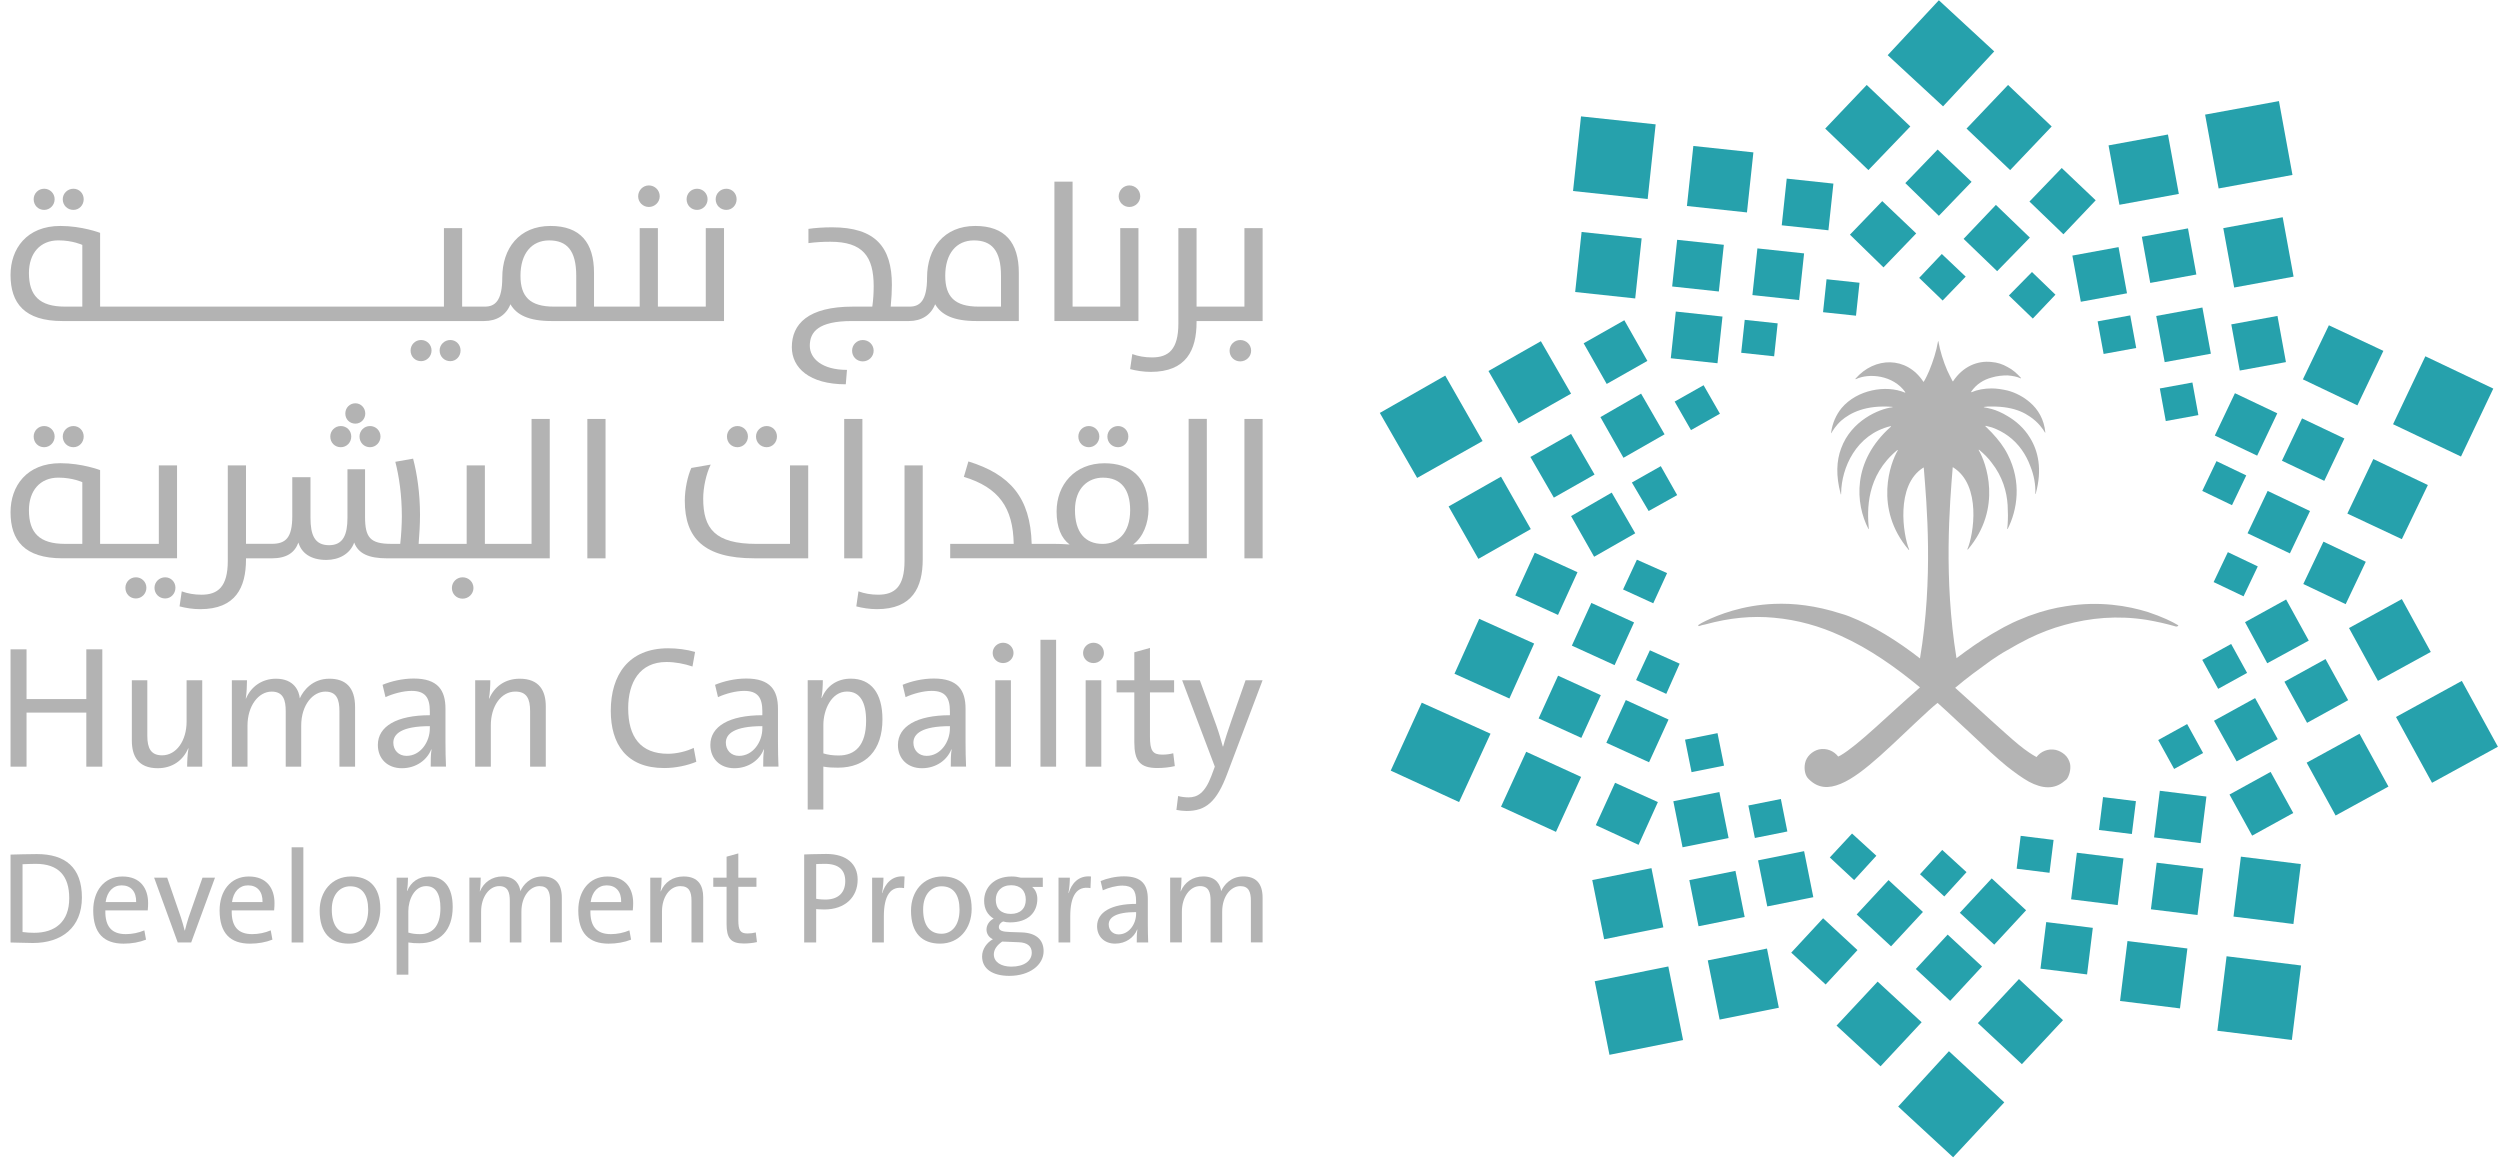 <svg width="190" height="88" viewBox="0 0 190 88" fill="none" xmlns="http://www.w3.org/2000/svg">
<g id="&#216;&#168;&#216;&#177;&#217;&#134;&#216;&#167;&#217;&#133;&#216;&#172; &#216;&#170;&#217;&#134;&#217;&#133;&#217;&#138;&#216;&#169; &#216;&#167;&#217;&#132;&#217;&#130;&#216;&#175;&#216;&#177;&#216;&#167;&#216;&#170; &#216;&#167;&#217;&#132;&#216;&#168;&#216;&#180;&#216;&#177;&#217;&#138;&#216;&#169;" clip-path="url(#clip0_89_9126)">
<g id="Group">
<g id="Group_2">
<g id="Group_3">
<path id="Vector" d="M141.871 6.457L145.185 9.612L141.998 12.928L138.716 9.773L141.871 6.457Z" fill="#26A1AC"/>
<path id="Vector_2" d="M149.456 9.773L152.772 12.928L155.928 9.612L152.612 6.457L149.456 9.773Z" fill="#26A1AC"/>
<path id="Vector_3" d="M144.803 13.915L147.353 16.402L149.84 13.82L147.259 11.365L144.803 13.915Z" fill="#26A1AC"/>
<path id="Vector_4" d="M154.238 15.318L156.82 17.805L159.273 15.223L156.691 12.768L154.238 15.318Z" fill="#26A1AC"/>
<path id="Vector_5" d="M140.595 17.835L143.145 20.322L145.632 17.74L143.051 15.285L140.595 17.835Z" fill="#26A1AC"/>
<path id="Vector_6" d="M149.233 18.154L151.783 20.609L154.27 18.059L151.688 15.572L149.233 18.154Z" fill="#26A1AC"/>
<path id="Vector_7" d="M145.856 21.119L147.64 22.84L149.393 21.024L147.577 19.303L145.856 21.119Z" fill="#26A1AC"/>
<path id="Vector_8" d="M152.675 22.458L154.493 24.211L156.214 22.395L154.43 20.674L152.675 22.458Z" fill="#26A1AC"/>
<path id="Vector_9" d="M173.2 7.683L167.588 8.711L168.616 14.323L174.228 13.295L173.2 7.683Z" fill="#26A1AC"/>
<path id="Vector_10" d="M164.764 10.222L160.25 11.049L161.076 15.563L165.591 14.737L164.764 10.222Z" fill="#26A1AC"/>
<path id="Vector_11" d="M173.484 16.51L168.969 17.338L169.797 21.852L174.312 21.024L173.484 16.51Z" fill="#26A1AC"/>
<path id="Vector_12" d="M162.781 17.994L163.418 21.502L166.923 20.863L166.286 17.357L162.781 17.994Z" fill="#26A1AC"/>
<path id="Vector_13" d="M173.088 24.01L169.578 24.652L170.221 28.162L173.731 27.52L173.088 24.01Z" fill="#26A1AC"/>
<path id="Vector_14" d="M161.009 18.781L157.499 19.424L158.142 22.934L161.652 22.291L161.009 18.781Z" fill="#26A1AC"/>
<path id="Vector_15" d="M167.383 23.371L163.873 24.014L164.516 27.524L168.026 26.881L167.383 23.371Z" fill="#26A1AC"/>
<path id="Vector_16" d="M161.897 23.97L159.42 24.424L159.875 26.901L162.352 26.447L161.897 23.97Z" fill="#26A1AC"/>
<path id="Vector_17" d="M166.623 29.07L164.146 29.523L164.599 32.001L167.076 31.548L166.623 29.07Z" fill="#26A1AC"/>
<path id="Vector_18" d="M184.327 27.078L181.872 32.241L187.035 34.697L189.49 29.533L184.327 27.078Z" fill="#26A1AC"/>
<path id="Vector_19" d="M176.995 24.721L175.019 28.831L179.163 30.808L181.137 26.666L176.995 24.721Z" fill="#26A1AC"/>
<path id="Vector_20" d="M180.374 34.887L178.398 39.032L182.54 40.976L184.517 36.863L180.374 34.887Z" fill="#26A1AC"/>
<path id="Vector_21" d="M174.955 31.797L173.426 35.015L176.645 36.544L178.174 33.326L174.955 31.797Z" fill="#26A1AC"/>
<path id="Vector_22" d="M176.582 41.166L175.05 44.385L178.271 45.916L179.8 42.695L176.582 41.166Z" fill="#26A1AC"/>
<path id="Vector_23" d="M169.855 29.883L168.326 33.101L171.545 34.63L173.074 31.412L169.855 29.883Z" fill="#26A1AC"/>
<path id="Vector_24" d="M172.342 37.31L170.813 40.529L174.031 42.058L175.561 38.84L172.342 37.31Z" fill="#26A1AC"/>
<path id="Vector_25" d="M168.452 35.047L167.371 37.31L169.631 38.394L170.716 36.131L168.452 35.047Z" fill="#26A1AC"/>
<path id="Vector_26" d="M169.317 41.964L168.235 44.238L170.509 45.321L171.591 43.047L169.317 41.964Z" fill="#26A1AC"/>
<path id="Vector_27" d="M187.098 51.748L182.095 54.49L184.835 59.493L189.84 56.751L187.098 51.748Z" fill="#26A1AC"/>
<path id="Vector_28" d="M182.54 45.531L178.524 47.731L180.724 51.747L184.74 49.547L182.54 45.531Z" fill="#26A1AC"/>
<path id="Vector_29" d="M179.321 55.764L175.305 57.964L177.506 61.98L181.522 59.78L179.321 55.764Z" fill="#26A1AC"/>
<path id="Vector_30" d="M176.74 50.09L173.616 51.811L175.337 54.935L178.461 53.214L176.74 50.09Z" fill="#26A1AC"/>
<path id="Vector_31" d="M172.566 58.664L169.442 60.385L171.163 63.509L174.287 61.788L172.566 58.664Z" fill="#26A1AC"/>
<path id="Vector_32" d="M173.745 45.562L170.621 47.284L172.31 50.407L175.466 48.686L173.745 45.562Z" fill="#26A1AC"/>
<path id="Vector_33" d="M171.387 53.055L168.263 54.776L169.984 57.865L173.108 56.176L171.387 53.055Z" fill="#26A1AC"/>
<path id="Vector_34" d="M169.568 48.941L167.371 50.152L168.581 52.352L170.779 51.141L169.568 48.941Z" fill="#26A1AC"/>
<path id="Vector_35" d="M166.223 55.029L164.023 56.242L165.234 58.44L167.434 57.229L166.223 55.029Z" fill="#26A1AC"/>
<path id="Vector_36" d="M169.22 72.676L168.52 78.338L174.182 79.038L174.882 73.376L169.22 72.676Z" fill="#26A1AC"/>
<path id="Vector_37" d="M170.309 65.105L169.745 69.66L174.3 70.225L174.864 65.67L170.309 65.105Z" fill="#26A1AC"/>
<path id="Vector_38" d="M161.688 71.519L161.123 76.074L165.678 76.639L166.242 72.084L161.688 71.519Z" fill="#26A1AC"/>
<path id="Vector_39" d="M163.907 65.564L163.469 69.106L167.01 69.543L167.448 66.002L163.907 65.564Z" fill="#26A1AC"/>
<path id="Vector_40" d="M155.513 70.078L155.075 73.619L158.617 74.057L159.054 70.516L155.513 70.078Z" fill="#26A1AC"/>
<path id="Vector_41" d="M164.147 60.099L163.708 63.641L167.249 64.08L167.688 60.538L164.147 60.099Z" fill="#26A1AC"/>
<path id="Vector_42" d="M157.842 64.806L157.403 68.348L160.945 68.787L161.384 65.245L157.842 64.806Z" fill="#26A1AC"/>
<path id="Vector_43" d="M159.831 60.579L159.522 63.078L162.022 63.387L162.331 60.888L159.831 60.579Z" fill="#26A1AC"/>
<path id="Vector_44" d="M153.572 63.524L153.264 66.023L155.763 66.332L156.072 63.833L153.572 63.524Z" fill="#26A1AC"/>
<path id="Vector_45" d="M152.325 83.78L148.119 79.891L144.261 84.099L148.437 87.954L152.325 83.78Z" fill="#26A1AC"/>
<path id="Vector_46" d="M151.561 3.907L147.353 0.02L143.464 4.193L147.672 8.083L151.561 3.907Z" fill="#26A1AC"/>
<path id="Vector_47" d="M156.788 77.532L153.441 74.408L150.317 77.756L153.664 80.877L156.788 77.532Z" fill="#26A1AC"/>
<path id="Vector_48" d="M146.045 77.691L142.7 74.602L139.576 77.947L142.922 81.039L146.045 77.691Z" fill="#26A1AC"/>
<path id="Vector_49" d="M150.635 73.453L148.022 71.029L145.601 73.643L148.214 76.066L150.635 73.453Z" fill="#26A1AC"/>
<path id="Vector_50" d="M141.169 72.208L138.556 69.787L136.134 72.4L138.748 74.822L141.169 72.208Z" fill="#26A1AC"/>
<path id="Vector_51" d="M153.983 69.181L151.37 66.758L148.946 69.371L151.562 71.795L153.983 69.181Z" fill="#26A1AC"/>
<path id="Vector_52" d="M146.143 69.308L143.529 66.887L141.106 69.5L143.719 71.921L146.143 69.308Z" fill="#26A1AC"/>
<path id="Vector_53" d="M149.456 66.283L147.609 64.594L145.919 66.441L147.767 68.131L149.456 66.283Z" fill="#26A1AC"/>
<path id="Vector_54" d="M142.603 65.037L140.755 63.348L139.066 65.166L140.913 66.887L142.603 65.037Z" fill="#26A1AC"/>
<path id="Vector_55" d="M126.792 73.451L121.198 74.572L122.319 80.166L127.914 79.045L126.792 73.451Z" fill="#26A1AC"/>
<path id="Vector_56" d="M134.29 72.089L129.79 72.99L130.691 77.49L135.192 76.589L134.29 72.089Z" fill="#26A1AC"/>
<path id="Vector_57" d="M125.511 65.98L121.011 66.883L121.914 71.383L126.414 70.48L125.511 65.98Z" fill="#26A1AC"/>
<path id="Vector_58" d="M132.595 69.691L131.894 66.186L128.389 66.888L129.089 70.394L132.595 69.691Z" fill="#26A1AC"/>
<path id="Vector_59" d="M137.111 64.688L133.612 65.389L134.313 68.888L137.812 68.187L137.111 64.688Z" fill="#26A1AC"/>
<path id="Vector_60" d="M130.672 60.194L127.173 60.895L127.874 64.394L131.373 63.693L130.672 60.194Z" fill="#26A1AC"/>
<path id="Vector_61" d="M135.345 60.722L132.875 61.217L133.37 63.686L135.839 63.192L135.345 60.722Z" fill="#26A1AC"/>
<path id="Vector_62" d="M130.531 55.719L128.062 56.215L128.558 58.684L131.027 58.188L130.531 55.719Z" fill="#26A1AC"/>
<path id="Vector_63" d="M110.89 60.957L113.28 55.762L108.053 53.404L105.695 58.568L110.89 60.957Z" fill="#26A1AC"/>
<path id="Vector_64" d="M118.254 63.222L120.165 59.045L115.991 57.135L114.077 61.309L118.254 63.222Z" fill="#26A1AC"/>
<path id="Vector_65" d="M114.714 53.087L116.596 48.91L112.419 47.031L110.54 51.205L114.714 53.087Z" fill="#26A1AC"/>
<path id="Vector_66" d="M118.414 51.352L116.934 54.6L120.181 56.08L121.661 52.833L118.414 51.352Z" fill="#26A1AC"/>
<path id="Vector_67" d="M124.531 64.208L125.999 60.958L122.746 59.492L121.281 62.711L124.531 64.208Z" fill="#26A1AC"/>
<path id="Vector_68" d="M116.643 42.007L115.162 45.254L118.409 46.735L119.89 43.489L116.643 42.007Z" fill="#26A1AC"/>
<path id="Vector_69" d="M123.562 53.204L122.081 56.451L125.328 57.932L126.809 54.686L123.562 53.204Z" fill="#26A1AC"/>
<path id="Vector_70" d="M120.944 45.822L119.461 49.068L122.708 50.551L124.19 47.305L120.944 45.822Z" fill="#26A1AC"/>
<path id="Vector_71" d="M126.636 52.735L127.655 50.44L125.392 49.422L124.341 51.685L126.636 52.735Z" fill="#26A1AC"/>
<path id="Vector_72" d="M125.647 45.85L126.699 43.556L124.404 42.537L123.352 44.8L125.647 45.85Z" fill="#26A1AC"/>
<path id="Vector_73" d="M107.703 36.322L112.675 33.519L109.838 28.545L104.866 31.382L107.703 36.322Z" fill="#26A1AC"/>
<path id="Vector_74" d="M112.356 42.474L116.341 40.211L114.077 36.227L110.093 38.49L112.356 42.474Z" fill="#26A1AC"/>
<path id="Vector_75" d="M115.417 32.179L119.401 29.916L117.107 25.932L113.122 28.195L115.417 32.179Z" fill="#26A1AC"/>
<path id="Vector_76" d="M118.093 37.821L121.186 36.066L119.401 32.977L116.309 34.729L118.093 37.821Z" fill="#26A1AC"/>
<path id="Vector_77" d="M122.109 29.18L125.202 27.428L123.449 24.338L120.357 26.091L122.109 29.18Z" fill="#26A1AC"/>
<path id="Vector_78" d="M121.154 42.314L124.278 40.53L122.491 37.438L119.401 39.222L121.154 42.314Z" fill="#26A1AC"/>
<path id="Vector_79" d="M123.383 34.792L126.507 33.008L124.723 29.916L121.631 31.7L123.383 34.792Z" fill="#26A1AC"/>
<path id="Vector_80" d="M125.297 38.838L127.465 37.628L126.22 35.428L124.023 36.672L125.297 38.838Z" fill="#26A1AC"/>
<path id="Vector_81" d="M128.515 32.688L130.715 31.443L129.473 29.277L127.273 30.52L128.515 32.688Z" fill="#26A1AC"/>
<path id="Vector_82" d="M120.157 8.845L119.551 14.518L125.224 15.124L125.83 9.451L120.157 8.845Z" fill="#26A1AC"/>
<path id="Vector_83" d="M120.201 17.63L119.713 22.193L124.276 22.682L124.765 18.118L120.201 17.63Z" fill="#26A1AC"/>
<path id="Vector_84" d="M128.694 11.093L128.206 15.656L132.769 16.145L133.258 11.581L128.694 11.093Z" fill="#26A1AC"/>
<path id="Vector_85" d="M127.464 18.225L127.084 21.773L130.632 22.154L131.012 18.605L127.464 18.225Z" fill="#26A1AC"/>
<path id="Vector_86" d="M135.791 13.575L135.412 17.123L138.96 17.502L139.339 13.954L135.791 13.575Z" fill="#26A1AC"/>
<path id="Vector_87" d="M127.361 23.678L126.98 27.227L130.529 27.607L130.909 24.059L127.361 23.678Z" fill="#26A1AC"/>
<path id="Vector_88" d="M133.563 18.878L133.183 22.426L136.731 22.806L137.111 19.258L133.563 18.878Z" fill="#26A1AC"/>
<path id="Vector_89" d="M132.599 24.308L132.331 26.812L134.835 27.08L135.103 24.576L132.599 24.308Z" fill="#26A1AC"/>
<path id="Vector_90" d="M138.818 21.222L138.552 23.727L141.056 23.993L141.323 21.489L138.818 21.222Z" fill="#26A1AC"/>
<path id="Vector_91" d="M165.521 47.507C165.107 47.252 164.31 46.87 163.257 46.52C161.728 46.041 159.56 45.66 157.009 46.073C156.149 46.199 155.257 46.423 154.301 46.773C154.206 46.804 154.109 46.836 154.046 46.868C153.567 47.06 153.091 47.249 152.612 47.505C152.198 47.697 151.814 47.952 151.401 48.173C150.477 48.715 149.585 49.352 148.693 50.021C147.706 43.934 148.182 38.291 148.406 35.52C148.406 35.52 148.438 35.489 148.438 35.52C150.606 36.859 149.998 40.652 149.522 41.736C149.522 41.768 149.554 41.768 149.554 41.768C152.23 38.612 150.925 35.107 150.382 34.215C150.382 34.183 150.382 34.183 150.414 34.183C150.796 34.502 151.114 34.82 151.369 35.17C152.198 36.223 152.517 37.37 152.58 38.389C152.612 38.931 152.612 39.41 152.58 39.855C152.58 39.981 152.549 40.078 152.549 40.173C152.549 40.205 152.549 40.205 152.58 40.205C153.314 38.77 153.664 36.636 152.58 34.531C152.293 33.957 151.88 33.415 151.369 32.873C151.209 32.712 151.051 32.554 150.891 32.394C150.859 32.394 150.891 32.362 150.922 32.362C151.083 32.394 151.241 32.457 151.401 32.489C151.848 32.649 152.262 32.87 152.612 33.126C153.441 33.731 153.983 34.56 154.301 35.42C154.588 36.12 154.715 36.855 154.683 37.523C154.683 37.555 154.715 37.555 154.715 37.523C155.225 35.676 154.907 34.273 154.267 33.252C153.82 32.518 153.183 31.978 152.578 31.626C152.164 31.37 151.717 31.178 151.367 31.084C151.143 31.02 150.954 30.989 150.793 30.957C150.762 30.957 150.762 30.926 150.793 30.926C150.985 30.894 151.175 30.894 151.367 30.894C151.814 30.894 152.228 30.926 152.578 30.989C153.312 31.115 153.852 31.37 154.267 31.657C154.936 32.105 155.288 32.644 155.415 32.868C155.415 32.9 155.446 32.868 155.446 32.868C155.352 31.881 154.904 31.115 154.267 30.573C153.788 30.16 153.183 29.839 152.578 29.681C152.164 29.586 151.749 29.52 151.367 29.52C150.825 29.52 150.283 29.615 149.838 29.807C149.806 29.807 149.806 29.807 149.806 29.776C150.188 29.202 150.762 28.852 151.367 28.692C151.78 28.565 152.196 28.531 152.578 28.531C152.959 28.563 153.312 28.626 153.565 28.755C153.596 28.755 153.596 28.723 153.596 28.723C153.278 28.373 152.959 28.086 152.575 27.894C152.194 27.671 151.778 27.544 151.365 27.513C150.28 27.386 149.165 27.863 148.433 28.978H148.401C148.275 28.723 148.114 28.436 147.988 28.149C147.701 27.481 147.446 26.684 147.319 25.95C147.319 25.918 147.288 25.918 147.288 25.95C147.161 26.715 146.906 27.479 146.619 28.181C146.493 28.468 146.364 28.755 146.206 29.01H146.174C144.9 27.065 142.477 27.097 141.011 28.786C141.011 28.818 141.011 28.818 141.042 28.818C142.029 28.339 143.879 28.5 144.803 29.805C144.803 29.837 144.803 29.837 144.772 29.837C143.337 29.231 141.137 29.613 139.958 31.016C139.545 31.526 139.258 32.163 139.161 32.897C139.161 32.929 139.192 32.929 139.192 32.897C139.287 32.737 139.511 32.355 139.927 31.973C140.627 31.368 141.808 30.763 143.816 30.921C143.848 30.921 143.848 30.952 143.816 30.952C142.795 31.079 140.692 31.973 139.927 34.076C139.577 35 139.513 36.147 139.895 37.55C139.895 37.581 139.927 37.581 139.927 37.55C139.927 37.518 139.927 37.487 139.927 37.455C139.958 35.574 141.042 33.026 143.687 32.387C143.719 32.387 143.719 32.418 143.719 32.418C140.724 35.063 141.011 38.282 141.998 40.195C141.998 40.226 142.029 40.195 142.029 40.195C141.903 38.761 141.806 36.179 144.198 34.203C144.23 34.203 144.23 34.203 144.23 34.234C143.687 35.126 142.382 38.632 145.059 41.787C145.059 41.819 145.122 41.787 145.09 41.755C144.643 40.671 144.037 36.879 146.174 35.539H146.206C146.43 38.313 146.94 43.953 145.919 50.04C144.198 48.701 142.35 47.553 140.564 46.853C140.34 46.758 140.116 46.693 139.895 46.63C138.013 46.024 136.326 45.832 134.826 45.895C132.437 45.99 130.587 46.724 129.6 47.203C129.408 47.298 129.218 47.395 129.089 47.49C129.026 47.522 129.089 47.585 129.121 47.585C129.281 47.522 129.439 47.49 129.6 47.458C131.447 46.948 133.168 46.79 134.826 46.948C136.611 47.108 138.3 47.585 139.895 48.319C142.095 49.306 144.103 50.74 145.919 52.24C143.369 54.472 141.203 56.638 139.895 57.403C139.832 57.435 139.769 57.467 139.703 57.498C139.384 57.085 138.842 56.83 138.237 56.956C137.727 57.083 137.282 57.498 137.184 58.009C137.09 58.456 137.184 58.964 137.471 59.219C138.171 59.919 138.969 59.953 139.893 59.569C141.677 58.835 143.877 56.477 146.554 54.024C146.777 53.832 147.001 53.611 147.254 53.419C147.477 53.611 147.701 53.832 147.922 54.024C149.133 55.14 150.28 56.224 151.301 57.18C151.715 57.561 152.13 57.914 152.512 58.232C153.117 58.711 153.691 59.124 154.202 59.411C155.223 59.953 156.146 60.017 156.91 59.348C156.941 59.317 157.005 59.285 157.036 59.253C157.228 59.061 157.418 58.488 157.323 58.043C157.26 57.788 157.131 57.532 156.91 57.343C156.718 57.182 156.497 57.056 156.241 56.993C155.636 56.866 155.094 57.119 154.775 57.535C154.583 57.44 154.394 57.311 154.202 57.185C153.723 56.866 153.149 56.387 152.512 55.814C152.13 55.464 151.715 55.114 151.301 54.729C150.472 53.964 149.549 53.135 148.593 52.274C149.454 51.54 150.378 50.871 151.301 50.203C151.683 49.948 152.099 49.661 152.512 49.437C153.054 49.119 153.628 48.8 154.202 48.514C155.062 48.1 155.954 47.748 156.91 47.492C158.855 46.95 160.926 46.758 163.158 47.111C163.892 47.237 164.623 47.398 165.389 47.621C165.552 47.604 165.584 47.539 165.521 47.507Z" fill="#B3B3B3"/>
</g>
</g>
</g>
<g id="Group_4">
<g id="Group_5">
<path id="Vector_92" d="M2.495 71.668C1.822 71.668 1.297 71.629 0.801 71.629V64.949C1.316 64.939 2.07 64.91 2.804 64.91C4.946 64.91 6.225 65.912 6.225 68.211C6.222 70.499 4.686 71.668 2.495 71.668ZM2.714 65.652C2.367 65.652 1.961 65.671 1.713 65.681V70.834C1.961 70.873 2.328 70.893 2.595 70.893C4.161 70.893 5.262 70.081 5.262 68.267C5.262 66.563 4.45 65.652 2.714 65.652Z" fill="#B3B3B3"/>
<path id="Vector_93" d="M11.228 69.19H8.007C7.977 70.42 8.493 70.994 9.562 70.994C10.039 70.994 10.535 70.894 10.97 70.707L11.099 71.412C10.603 71.611 10.01 71.718 9.395 71.718C7.897 71.718 7.085 70.926 7.085 69.19C7.085 67.724 7.907 66.613 9.305 66.613C10.683 66.613 11.257 67.535 11.257 68.636C11.259 68.752 11.25 68.991 11.228 69.19ZM9.246 67.287C8.602 67.287 8.135 67.753 8.028 68.556H10.348C10.367 67.753 9.939 67.287 9.246 67.287Z" fill="#B3B3B3"/>
<path id="Vector_94" d="M14.529 71.629H13.508L11.714 66.704H12.706L13.746 69.716C13.865 70.092 13.955 70.389 14.033 70.717H14.053C14.133 70.399 14.22 70.083 14.33 69.735L15.39 66.701H16.34L14.529 71.629Z" fill="#B3B3B3"/>
<path id="Vector_95" d="M20.833 69.19H17.611C17.582 70.42 18.098 70.994 19.167 70.994C19.644 70.994 20.14 70.894 20.575 70.707L20.704 71.412C20.208 71.611 19.615 71.718 19 71.718C17.502 71.718 16.69 70.926 16.69 69.19C16.69 67.724 17.512 66.613 18.91 66.613C20.288 66.613 20.862 67.535 20.862 68.636C20.864 68.752 20.855 68.991 20.833 69.19ZM18.851 67.287C18.207 67.287 17.74 67.753 17.633 68.556H19.953C19.972 67.753 19.544 67.287 18.851 67.287Z" fill="#B3B3B3"/>
<path id="Vector_96" d="M22.163 71.629V64.394H23.055V71.629H22.163Z" fill="#B3B3B3"/>
<path id="Vector_97" d="M26.504 71.716C25.157 71.716 24.294 70.943 24.294 69.208C24.294 67.761 25.206 66.611 26.694 66.611C27.953 66.611 28.904 67.304 28.904 69.079C28.901 70.569 27.96 71.716 26.504 71.716ZM26.614 67.358C25.899 67.358 25.216 67.902 25.216 69.123C25.216 70.311 25.712 70.965 26.614 70.965C27.348 70.965 27.982 70.391 27.982 69.132C27.98 68.011 27.525 67.358 26.614 67.358Z" fill="#B3B3B3"/>
<path id="Vector_98" d="M31.867 71.687C31.561 71.687 31.323 71.677 31.036 71.628V74.076H30.144V66.703H31.007C31.007 66.98 30.987 67.428 30.926 67.705L30.946 67.715C31.223 67.031 31.819 66.613 32.601 66.613C33.751 66.613 34.405 67.425 34.405 68.932C34.403 70.685 33.462 71.687 31.867 71.687ZM32.383 67.345C31.49 67.345 31.033 68.385 31.033 69.248V70.875C31.291 70.955 31.568 70.994 31.906 70.994C32.837 70.994 33.472 70.43 33.472 69.013C33.472 67.95 33.124 67.345 32.383 67.345Z" fill="#B3B3B3"/>
<path id="Vector_99" d="M41.808 71.629V68.467C41.808 67.793 41.65 67.346 41.006 67.346C40.303 67.346 39.627 68.09 39.627 69.288V71.627H38.745V68.464C38.745 67.839 38.616 67.344 37.943 67.344C37.189 67.344 36.564 68.156 36.564 69.286V71.624H35.672V66.699H36.535C36.535 66.996 36.515 67.443 36.464 67.74L36.474 67.749C36.761 67.057 37.395 66.609 38.188 66.609C39.228 66.609 39.506 67.324 39.547 67.73C39.756 67.263 40.281 66.609 41.232 66.609C42.163 66.609 42.698 67.105 42.698 68.226V71.624H41.808V71.629Z" fill="#B3B3B3"/>
<path id="Vector_100" d="M48.092 69.19H44.871C44.842 70.42 45.357 70.994 46.427 70.994C46.903 70.994 47.399 70.894 47.834 70.707L47.963 71.412C47.467 71.611 46.872 71.718 46.259 71.718C44.761 71.718 43.95 70.926 43.95 69.19C43.95 67.724 44.771 66.613 46.169 66.613C47.547 66.613 48.121 67.535 48.121 68.636C48.123 68.752 48.111 68.991 48.092 69.19ZM46.111 67.287C45.466 67.287 45 67.753 44.89 68.556H47.209C47.231 67.753 46.803 67.287 46.111 67.287Z" fill="#B3B3B3"/>
<path id="Vector_101" d="M52.553 71.629V68.456C52.553 67.764 52.366 67.346 51.709 67.346C50.897 67.346 50.311 68.179 50.311 69.268V71.626H49.419V66.701H50.282C50.282 66.998 50.263 67.445 50.202 67.742H50.221C50.508 67.068 51.114 66.611 51.955 66.611C53.085 66.611 53.443 67.316 53.443 68.187V71.626H52.553V71.629Z" fill="#B3B3B3"/>
<path id="Vector_102" d="M56.537 71.707C55.526 71.707 55.22 71.292 55.22 70.229V67.395H54.209V66.702H55.22V65.107L56.112 64.859V66.702H57.49V67.395H56.112V69.913C56.112 70.725 56.27 70.944 56.815 70.944C57.043 70.944 57.259 70.915 57.439 70.864L57.529 71.598C57.242 71.668 56.856 71.707 56.537 71.707Z" fill="#B3B3B3"/>
<path id="Vector_103" d="M62.644 69.121C62.316 69.121 62.029 69.091 62.029 69.091V71.629H61.117V64.939C61.117 64.939 62 64.9 62.792 64.9C64.339 64.9 65.182 65.664 65.182 66.852C65.182 68.18 64.229 69.121 62.644 69.121ZM62.693 65.652C62.335 65.652 62.029 65.671 62.029 65.671V68.309C62.029 68.309 62.347 68.367 62.722 68.367C63.743 68.367 64.239 67.813 64.239 66.969C64.239 66.118 63.745 65.652 62.693 65.652Z" fill="#B3B3B3"/>
<path id="Vector_104" d="M68.709 67.496C67.669 67.309 67.173 68.07 67.173 69.647V71.628H66.281V66.703H67.144C67.144 67.01 67.115 67.467 67.034 67.873H67.054C67.263 67.189 67.769 66.514 68.748 66.613L68.709 67.496Z" fill="#B3B3B3"/>
<path id="Vector_105" d="M71.447 71.716C70.098 71.716 69.237 70.943 69.237 69.208C69.237 67.761 70.149 66.611 71.636 66.611C72.896 66.611 73.846 67.304 73.846 69.079C73.844 70.569 72.903 71.716 71.447 71.716ZM71.556 67.358C70.841 67.358 70.158 67.902 70.158 69.123C70.158 70.311 70.654 70.965 71.556 70.965C72.29 70.965 72.925 70.391 72.925 69.132C72.922 68.011 72.468 67.358 71.556 67.358Z" fill="#B3B3B3"/>
<path id="Vector_106" d="M76.71 74.166C75.441 74.166 74.639 73.641 74.639 72.688C74.639 72.115 75.016 71.628 75.46 71.38C75.164 71.251 74.974 70.974 74.974 70.646C74.974 70.299 75.193 69.973 75.519 69.815C75.071 69.547 74.794 69.1 74.794 68.456C74.794 67.464 75.538 66.613 76.885 66.613C77.152 66.613 77.33 66.642 77.578 66.703H79.253V67.406H78.441C78.689 67.605 78.837 67.931 78.837 68.317C78.837 69.329 78.154 70.102 76.756 70.102C76.557 70.102 76.409 70.082 76.231 70.031C76.022 70.131 75.912 70.289 75.912 70.447C75.912 70.724 76.16 70.814 76.756 70.833L77.658 70.863C78.718 70.901 79.314 71.397 79.314 72.29C79.316 73.332 78.256 74.166 76.71 74.166ZM77.403 71.609L76.452 71.57C76.362 71.57 76.243 71.57 76.165 71.56C75.779 71.828 75.531 72.156 75.531 72.533C75.531 73.118 76.085 73.464 76.858 73.464C77.86 73.464 78.414 73.009 78.414 72.404C78.414 71.925 78.098 71.628 77.403 71.609ZM76.849 67.277C76.105 67.277 75.679 67.753 75.679 68.378C75.679 69.061 76.085 69.457 76.819 69.457C77.524 69.457 77.96 69.061 77.96 68.378C77.96 67.702 77.561 67.277 76.849 67.277Z" fill="#B3B3B3"/>
<path id="Vector_107" d="M82.875 67.496C81.835 67.309 81.339 68.07 81.339 69.647V71.628H80.447V66.703H81.309C81.309 67.01 81.28 67.467 81.2 67.873H81.22C81.429 67.189 81.934 66.514 82.914 66.613L82.875 67.496Z" fill="#B3B3B3"/>
<path id="Vector_108" d="M86.393 71.629C86.393 71.281 86.393 70.924 86.442 70.647H86.422C86.184 71.252 85.559 71.716 84.747 71.716C83.935 71.716 83.378 71.181 83.378 70.389C83.378 69.329 84.458 68.695 86.342 68.695V68.466C86.342 67.683 86.074 67.306 85.301 67.306C84.835 67.306 84.241 67.465 83.814 67.664L83.646 66.959C84.122 66.76 84.776 66.602 85.421 66.602C86.799 66.602 87.234 67.265 87.234 68.325V70.209C87.234 70.676 87.244 71.201 87.263 71.626H86.393V71.629ZM86.344 69.319C84.728 69.319 84.263 69.764 84.263 70.26C84.263 70.686 84.56 71.014 85.017 71.014C85.809 71.014 86.344 70.221 86.344 69.448V69.319Z" fill="#B3B3B3"/>
<path id="Vector_109" d="M95.067 71.629V68.467C95.067 67.793 94.909 67.346 94.265 67.346C93.562 67.346 92.886 68.09 92.886 69.288V71.627H92.004V68.464C92.004 67.839 91.875 67.344 91.201 67.344C90.448 67.344 89.823 68.156 89.823 69.286V71.624H88.931V66.699H89.794C89.794 66.996 89.775 67.443 89.723 67.74L89.733 67.749C90.02 67.057 90.654 66.609 91.447 66.609C92.487 66.609 92.765 67.324 92.806 67.73C93.015 67.263 93.54 66.609 94.491 66.609C95.422 66.609 95.957 67.105 95.957 68.226V71.624H95.067V71.629Z" fill="#B3B3B3"/>
</g>
<g id="Group_6">
<path id="Vector_110" d="M3.356 15.953C3.791 15.953 4.153 15.593 4.153 15.141C4.153 14.691 3.794 14.344 3.356 14.344C2.906 14.344 2.559 14.704 2.559 15.141C2.559 15.608 2.906 15.953 3.356 15.953Z" fill="#B3B3B3"/>
<path id="Vector_111" d="M5.581 15.953C6.016 15.953 6.361 15.593 6.361 15.141C6.361 14.691 6.016 14.344 5.581 14.344C5.131 14.344 4.769 14.704 4.769 15.141C4.769 15.608 5.128 15.953 5.581 15.953Z" fill="#B3B3B3"/>
<path id="Vector_112" d="M34.223 27.449C34.658 27.449 35.003 27.089 35.003 26.637C35.003 26.185 34.658 25.84 34.223 25.84C33.773 25.84 33.411 26.2 33.411 26.637C33.413 27.104 33.773 27.449 34.223 27.449Z" fill="#B3B3B3"/>
<path id="Vector_113" d="M32.001 27.449C32.436 27.449 32.798 27.089 32.798 26.637C32.798 26.185 32.439 25.84 32.001 25.84C31.551 25.84 31.204 26.2 31.204 26.637C31.204 27.104 31.549 27.449 32.001 27.449Z" fill="#B3B3B3"/>
<path id="Vector_114" d="M49.312 15.73C49.762 15.73 50.139 15.37 50.139 14.918C50.139 14.452 49.762 14.092 49.312 14.092C48.862 14.092 48.5 14.469 48.5 14.918C48.5 15.368 48.86 15.73 49.312 15.73Z" fill="#B3B3B3"/>
<path id="Vector_115" d="M55.023 17.337H53.639V23.303H51.67H51.444H50V17.337H48.617V23.303H46.648H46.424H45.145V20.733C45.145 18.433 44.093 17.172 41.839 17.172C39.45 17.172 38.173 18.886 38.173 21.093C38.173 22.865 37.617 23.303 36.851 23.303H36.775H36.566H35.122V17.337H33.739V23.303H30.943H30.717H29.215H28.989H27.486H27.265H26.244H25.537H24.516H24.29H21.372H21.146H19.644H19.418H17.916H17.689H16.187H15.961H14.459H14.232H12.73H12.509H11.007H10.78H9.276H9.052H7.608V17.697C7.608 17.697 6.239 17.172 4.589 17.172C2.019 17.172 0.801 18.915 0.801 20.898C0.801 23.033 1.854 24.399 4.739 24.399H9.052H9.276H10.778H11.004H12.506H12.732H14.235H14.461H15.963H16.189H17.692H17.918H19.42H19.646H21.149H21.375H24.292H24.518H25.539H26.247H27.268H27.494H28.996H29.222H30.725H30.951H36.571H36.78H36.795C37.758 24.399 38.463 23.949 38.793 23.123C39.26 23.935 40.191 24.399 41.919 24.399H46.429H46.653H51.447H51.673H55.025V17.337H55.023ZM6.256 23.303H4.934C2.996 23.303 2.199 22.462 2.199 20.748C2.199 19.26 3.04 18.268 4.438 18.268C5.52 18.268 6.256 18.613 6.256 18.613V23.303ZM43.796 23.303H42.097C40.279 23.303 39.556 22.552 39.556 20.959C39.556 19.277 40.398 18.271 41.735 18.271C43.072 18.271 43.794 19.022 43.794 20.959V23.303H43.796Z" fill="#B3B3B3"/>
<path id="Vector_116" d="M55.203 15.953C55.638 15.953 55.983 15.593 55.983 15.141C55.983 14.691 55.638 14.344 55.203 14.344C54.75 14.344 54.391 14.704 54.391 15.141C54.391 15.608 54.753 15.953 55.203 15.953Z" fill="#B3B3B3"/>
<path id="Vector_117" d="M52.978 15.953C53.413 15.953 53.776 15.593 53.776 15.141C53.776 14.691 53.416 14.344 52.978 14.344C52.526 14.344 52.181 14.704 52.181 15.141C52.183 15.608 52.529 15.953 52.978 15.953Z" fill="#B3B3B3"/>
<path id="Vector_118" d="M66.397 26.654C66.397 26.187 66.021 25.842 65.571 25.842C65.119 25.842 64.759 26.202 64.759 26.654C64.759 27.12 65.119 27.466 65.571 27.466C66.023 27.463 66.397 27.104 66.397 26.654Z" fill="#B3B3B3"/>
<path id="Vector_119" d="M77.43 24.399V20.733C77.43 18.433 76.377 17.172 74.123 17.172C71.734 17.172 70.457 18.886 70.457 21.093C70.457 22.865 69.901 23.303 69.135 23.303H69.074H68.85H67.693C67.754 22.671 67.783 22.116 67.783 21.65C67.783 18.796 66.551 17.276 63.245 17.276C62.583 17.276 61.951 17.32 61.441 17.395V18.477C62.012 18.402 62.523 18.373 63.108 18.373C65.573 18.373 66.4 19.484 66.4 21.754C66.4 22.25 66.371 22.775 66.295 23.303H64.822C61.411 23.303 60.179 24.625 60.179 26.383C60.179 27.96 61.516 29.207 64.28 29.207L64.37 28.111C62.462 28.111 61.545 27.238 61.545 26.278C61.545 25.226 62.192 24.399 64.747 24.399H68.85H69.074C70.037 24.399 70.742 23.949 71.072 23.123C71.539 23.935 72.47 24.399 74.199 24.399H77.43ZM71.838 20.959C71.838 19.277 72.679 18.271 74.016 18.271C75.353 18.271 76.076 19.022 76.076 20.959V23.303H74.379C72.56 23.303 71.838 22.552 71.838 20.959Z" fill="#B3B3B3"/>
<path id="Vector_120" d="M85.831 15.73C86.281 15.73 86.658 15.37 86.658 14.918C86.658 14.452 86.281 14.092 85.831 14.092C85.382 14.092 85.019 14.469 85.019 14.918C85.019 15.368 85.379 15.73 85.831 15.73Z" fill="#B3B3B3"/>
<path id="Vector_121" d="M83.169 24.399H86.522V17.337H85.138V23.302H83.169H82.945H81.516V13.805H80.135V24.399H82.945H83.169Z" fill="#B3B3B3"/>
<path id="Vector_122" d="M95.086 26.654C95.086 26.187 94.71 25.842 94.26 25.842C93.81 25.842 93.448 26.202 93.448 26.654C93.448 27.12 93.808 27.466 94.26 27.466C94.712 27.463 95.086 27.104 95.086 26.654Z" fill="#B3B3B3"/>
<path id="Vector_123" d="M94.576 17.336V23.302H92.592H92.38H90.939V17.336H89.556V24.595C89.556 26.564 88.805 27.164 87.557 27.164C87.001 27.164 86.505 27.074 86.055 26.909L85.89 28.052C86.339 28.171 86.896 28.263 87.453 28.263C90.159 28.263 90.939 26.61 90.939 24.476V24.4H92.38H92.592H95.959V17.338H94.576V17.336Z" fill="#B3B3B3"/>
<path id="Vector_124" d="M6.361 33.176C6.361 32.727 6.016 32.379 5.581 32.379C5.131 32.379 4.769 32.739 4.769 33.176C4.769 33.643 5.128 33.988 5.581 33.988C6.016 33.988 6.361 33.626 6.361 33.176Z" fill="#B3B3B3"/>
<path id="Vector_125" d="M4.153 33.176C4.153 32.727 3.794 32.379 3.356 32.379C2.906 32.379 2.559 32.739 2.559 33.176C2.559 33.643 2.904 33.988 3.356 33.988C3.791 33.988 4.153 33.626 4.153 33.176Z" fill="#B3B3B3"/>
<path id="Vector_126" d="M12.553 43.875C12.103 43.875 11.741 44.235 11.741 44.672C11.741 45.139 12.101 45.484 12.553 45.484C12.988 45.484 13.333 45.124 13.333 44.672C13.335 44.22 12.988 43.875 12.553 43.875Z" fill="#B3B3B3"/>
<path id="Vector_127" d="M10.328 43.875C9.878 43.875 9.531 44.235 9.531 44.672C9.531 45.139 9.876 45.484 10.328 45.484C10.763 45.484 11.126 45.124 11.126 44.672C11.126 44.22 10.766 43.875 10.328 43.875Z" fill="#B3B3B3"/>
<path id="Vector_128" d="M12.071 41.334H9.276H9.052H7.608V35.728C7.608 35.728 6.239 35.203 4.589 35.203C2.019 35.203 0.801 36.946 0.801 38.93C0.801 41.064 1.854 42.43 4.739 42.43H9.052H9.276H13.455V35.368H12.071V41.334ZM6.256 41.334H4.934C2.996 41.334 2.199 40.493 2.199 38.779C2.199 37.291 3.04 36.3 4.438 36.3C5.52 36.3 6.256 36.645 6.256 36.645V41.334Z" fill="#B3B3B3"/>
<path id="Vector_129" d="M27.01 30.65C26.575 30.65 26.244 30.996 26.244 31.431C26.244 31.866 26.575 32.197 27.01 32.197C27.43 32.197 27.761 31.851 27.761 31.431C27.761 30.998 27.43 30.65 27.01 30.65Z" fill="#B3B3B3"/>
<path id="Vector_130" d="M25.102 33.176C25.102 33.643 25.447 33.988 25.899 33.988C26.349 33.988 26.696 33.628 26.696 33.176C26.696 32.727 26.351 32.379 25.899 32.379C25.447 32.379 25.102 32.741 25.102 33.176Z" fill="#B3B3B3"/>
<path id="Vector_131" d="M28.121 33.988C28.556 33.988 28.918 33.628 28.918 33.176C28.918 32.727 28.558 32.379 28.121 32.379C27.671 32.379 27.323 32.739 27.323 33.176C27.326 33.641 27.671 33.988 28.121 33.988Z" fill="#B3B3B3"/>
<path id="Vector_132" d="M35.157 43.875C34.707 43.875 34.344 44.235 34.344 44.687C34.344 45.154 34.704 45.499 35.157 45.499C35.606 45.499 35.983 45.139 35.983 44.687C35.983 44.22 35.606 43.875 35.157 43.875Z" fill="#B3B3B3"/>
<path id="Vector_133" d="M40.4 41.335H38.521H38.295H36.851V35.37H35.467V41.335H33.484H33.275H31.816C31.877 40.599 31.921 39.804 31.921 39.125C31.921 37.487 31.695 35.985 31.395 34.857L30.044 35.097C30.328 36.194 30.54 37.606 30.54 39.245C30.54 39.801 30.494 40.686 30.418 41.333H29.728C28.135 41.333 27.744 40.851 27.744 39.288V35.666H26.407V39.347C26.407 40.623 26.091 41.435 25.009 41.435C23.898 41.435 23.597 40.637 23.597 39.347V36.267H22.213V39.227C22.213 40.851 21.732 41.33 20.665 41.33H20.349H20.14H18.696V35.37H17.312V42.628C17.312 44.597 16.561 45.198 15.314 45.198C14.758 45.198 14.261 45.108 13.812 44.943L13.646 46.085C14.096 46.204 14.653 46.297 15.21 46.297C17.915 46.297 18.696 44.644 18.696 42.509V42.434H20.14H20.349H20.65C21.808 42.434 22.408 41.984 22.678 41.233C22.904 42.013 23.594 42.555 24.798 42.555C25.775 42.555 26.616 42.089 26.918 41.233C27.233 42.074 28.014 42.434 29.441 42.434H33.275H33.484H38.295H38.521H41.781V31.84H40.398V41.335H40.4Z" fill="#B3B3B3"/>
<path id="Vector_134" d="M46.021 31.84H44.638V42.434H46.021V31.84Z" fill="#B3B3B3"/>
<path id="Vector_135" d="M58.268 33.988C58.703 33.988 59.049 33.628 59.049 33.176C59.049 32.727 58.703 32.379 58.268 32.379C57.819 32.379 57.456 32.739 57.456 33.176C57.456 33.641 57.819 33.988 58.268 33.988Z" fill="#B3B3B3"/>
<path id="Vector_136" d="M55.249 33.176C55.249 33.643 55.594 33.988 56.046 33.988C56.481 33.988 56.843 33.628 56.843 33.176C56.843 32.727 56.484 32.379 56.046 32.379C55.594 32.379 55.249 32.741 55.249 33.176Z" fill="#B3B3B3"/>
<path id="Vector_137" d="M60.04 41.335H57.485C54.344 41.335 53.443 40.178 53.443 37.893C53.443 37.052 53.669 36.014 54.014 35.309L52.541 35.564C52.271 36.15 52.045 37.156 52.045 38.058C52.045 40.912 53.518 42.431 57.32 42.431H61.424V35.369H60.04V41.335Z" fill="#B3B3B3"/>
<path id="Vector_138" d="M65.542 31.84H64.159V42.434H65.542V31.84Z" fill="#B3B3B3"/>
<path id="Vector_139" d="M68.744 42.628C68.744 44.597 67.992 45.197 66.745 45.197C66.189 45.197 65.693 45.108 65.243 44.942L65.078 46.085C65.527 46.204 66.084 46.296 66.641 46.296C69.347 46.296 70.127 44.643 70.127 42.509V35.369H68.744V42.628Z" fill="#B3B3B3"/>
<path id="Vector_140" d="M84.161 33.176C84.161 33.643 84.521 33.988 84.973 33.988C85.408 33.988 85.754 33.628 85.754 33.176C85.754 32.727 85.408 32.379 84.973 32.379C84.523 32.379 84.161 32.741 84.161 33.176Z" fill="#B3B3B3"/>
<path id="Vector_141" d="M81.954 33.176C81.954 33.643 82.299 33.988 82.751 33.988C83.186 33.988 83.549 33.628 83.549 33.176C83.549 32.727 83.189 32.379 82.751 32.379C82.299 32.379 81.954 32.741 81.954 33.176Z" fill="#B3B3B3"/>
<path id="Vector_142" d="M90.338 41.336H88.459H88.236H87.424C86.882 41.336 86.116 41.382 86.116 41.382C86.882 40.826 87.287 39.758 87.287 38.694C87.287 36.185 85.846 35.208 83.938 35.208C81.684 35.208 80.301 36.831 80.301 38.873C80.301 40.074 80.66 40.918 81.293 41.382C81.293 41.382 80.736 41.336 80.225 41.336H79.564H79.355H78.407C78.317 37.804 76.754 36.046 73.598 35.069L73.253 36.241C75.913 37.053 76.995 38.584 77.041 41.334H72.215V42.43H79.353H79.562H88.233H88.457H91.719V31.836H90.336V41.336H90.338ZM83.801 41.336C82.45 41.336 81.698 40.434 81.698 38.767C81.698 37.053 82.737 36.302 83.818 36.302C85.202 36.302 85.892 37.203 85.892 38.781C85.89 40.541 84.929 41.336 83.801 41.336Z" fill="#B3B3B3"/>
<path id="Vector_143" d="M95.959 31.84H94.576V42.434H95.959V31.84Z" fill="#B3B3B3"/>
</g>
<g id="Group_7">
<path id="Vector_144" d="M6.56 58.266V54.158H2.017V58.266H0.801V49.35H2.017V53.127H6.56V49.35H7.776V58.266H6.56Z" fill="#B3B3B3"/>
<path id="Vector_145" d="M14.223 58.268C14.223 57.871 14.249 57.276 14.327 56.88H14.301C13.916 57.777 13.112 58.384 11.989 58.384C10.484 58.384 10.02 57.446 10.02 56.284V51.699H11.196V55.927C11.196 56.85 11.461 57.405 12.319 57.405C13.403 57.405 14.181 56.296 14.181 54.842V51.699H15.37V58.265H14.223V58.268Z" fill="#B3B3B3"/>
<path id="Vector_146" d="M25.797 58.267V54.054C25.797 53.155 25.585 52.562 24.727 52.562C23.789 52.562 22.892 53.553 22.892 55.151V58.267H21.715V54.054C21.715 53.223 21.543 52.562 20.645 52.562C19.642 52.562 18.81 53.646 18.81 55.151V58.267H17.621V51.701H18.771C18.771 52.097 18.744 52.691 18.679 53.089L18.691 53.101C19.075 52.178 19.919 51.582 20.976 51.582C22.364 51.582 22.734 52.532 22.785 53.075C23.062 52.455 23.762 51.582 25.031 51.582C26.273 51.582 26.986 52.243 26.986 53.736V58.267H25.797Z" fill="#B3B3B3"/>
<path id="Vector_147" d="M32.733 58.266C32.733 57.804 32.733 57.327 32.798 56.958H32.772C32.456 57.762 31.622 58.385 30.54 58.385C29.456 58.385 28.717 57.672 28.717 56.615C28.717 55.2 30.156 54.357 32.667 54.357V54.053C32.667 53.01 32.31 52.507 31.279 52.507C30.659 52.507 29.866 52.718 29.298 52.983L29.074 52.045C29.708 51.78 30.579 51.568 31.439 51.568C33.275 51.568 33.856 52.453 33.856 53.866V56.374C33.856 56.994 33.868 57.694 33.895 58.263H32.733V58.266ZM32.667 55.188C30.513 55.188 29.893 55.781 29.893 56.442C29.893 57.011 30.289 57.446 30.897 57.446C31.955 57.446 32.667 56.389 32.667 55.361V55.188Z" fill="#B3B3B3"/>
<path id="Vector_148" d="M40.288 58.267V54.04C40.288 53.116 40.038 52.559 39.165 52.559C38.081 52.559 37.303 53.67 37.303 55.121V58.265H36.114V51.699H37.264C37.264 52.095 37.237 52.688 37.16 53.087H37.186C37.57 52.19 38.375 51.582 39.498 51.582C41.003 51.582 41.48 52.52 41.48 53.682V58.267H40.288Z" fill="#B3B3B3"/>
<path id="Vector_149" d="M50.474 58.371C47.608 58.371 46.419 56.548 46.419 54.024C46.419 51.304 47.766 49.27 50.778 49.27C51.466 49.27 52.193 49.362 52.825 49.547L52.628 50.655C52.008 50.444 51.32 50.312 50.647 50.312C48.612 50.312 47.742 51.871 47.742 53.825C47.742 56.018 48.693 57.287 50.766 57.287C51.413 57.287 52.193 57.102 52.721 56.837L52.92 57.895C52.244 58.174 51.371 58.371 50.474 58.371Z" fill="#B3B3B3"/>
<path id="Vector_150" d="M58.003 58.266C58.003 57.804 58.003 57.327 58.069 56.958H58.042C57.726 57.762 56.892 58.385 55.81 58.385C54.728 58.385 53.987 57.672 53.987 56.615C53.987 55.2 55.426 54.357 57.938 54.357V54.053C57.938 53.01 57.58 52.507 56.549 52.507C55.929 52.507 55.137 52.718 54.568 52.983L54.344 52.045C54.979 51.78 55.849 51.568 56.71 51.568C58.545 51.568 59.126 52.453 59.126 53.866V56.374C59.126 56.994 59.138 57.694 59.165 58.263H58.003V58.266ZM57.938 55.188C55.784 55.188 55.164 55.781 55.164 56.442C55.164 57.011 55.56 57.446 56.168 57.446C57.225 57.446 57.938 56.389 57.938 55.361V55.188Z" fill="#B3B3B3"/>
<path id="Vector_151" d="M63.684 58.343C63.276 58.343 62.958 58.331 62.574 58.263V61.526H61.385V51.697H62.535C62.535 52.067 62.508 52.662 62.43 53.032L62.457 53.044C62.826 52.132 63.619 51.578 64.662 51.578C66.193 51.578 67.066 52.662 67.066 54.67C67.066 57.011 65.812 58.343 63.684 58.343ZM64.373 52.558C63.184 52.558 62.576 53.946 62.576 55.093V57.259C62.919 57.364 63.288 57.417 63.738 57.417C64.98 57.417 65.824 56.664 65.824 54.775C65.824 53.365 65.362 52.558 64.373 52.558Z" fill="#B3B3B3"/>
<path id="Vector_152" d="M72.259 58.266C72.259 57.804 72.259 57.327 72.324 56.958H72.298C71.982 57.762 71.148 58.385 70.066 58.385C68.982 58.385 68.243 57.672 68.243 56.615C68.243 55.2 69.682 54.357 72.193 54.357V54.053C72.193 53.01 71.836 52.507 70.805 52.507C70.185 52.507 69.393 52.718 68.824 52.983L68.6 52.045C69.234 51.78 70.105 51.568 70.965 51.568C72.801 51.568 73.382 52.453 73.382 53.866V56.374C73.382 56.994 73.394 57.694 73.421 58.263H72.259V58.266ZM72.193 55.188C70.039 55.188 69.419 55.781 69.419 56.442C69.419 57.011 69.816 57.446 70.423 57.446C71.481 57.446 72.193 56.389 72.193 55.361V55.188Z" fill="#B3B3B3"/>
<path id="Vector_153" d="M76.236 50.394C75.801 50.394 75.443 50.063 75.443 49.628C75.443 49.193 75.801 48.848 76.236 48.848C76.671 48.848 77.028 49.19 77.028 49.628C77.028 50.051 76.671 50.394 76.236 50.394ZM75.64 58.267V51.702H76.829V58.267H75.64Z" fill="#B3B3B3"/>
<path id="Vector_154" d="M79.075 58.267V48.623H80.264V58.267H79.075Z" fill="#B3B3B3"/>
<path id="Vector_155" d="M83.106 50.394C82.671 50.394 82.314 50.063 82.314 49.628C82.314 49.193 82.671 48.848 83.106 48.848C83.541 48.848 83.898 49.19 83.898 49.628C83.898 50.051 83.541 50.394 83.106 50.394ZM82.51 58.267V51.702H83.699V58.267H82.51Z" fill="#B3B3B3"/>
<path id="Vector_156" d="M87.966 58.37C86.619 58.37 86.208 57.816 86.208 56.401V52.624H84.861V51.7H86.208V49.573L87.397 49.242V51.7H89.232V52.624H87.397V55.978C87.397 57.062 87.608 57.352 88.335 57.352C88.639 57.352 88.931 57.313 89.167 57.247L89.286 58.224C88.904 58.319 88.389 58.37 87.966 58.37Z" fill="#B3B3B3"/>
<path id="Vector_157" d="M93.263 58.822C92.47 60.934 91.651 61.635 90.173 61.635C89.935 61.635 89.619 61.596 89.407 61.554L89.538 60.497C89.75 60.562 90.081 60.601 90.331 60.601C91.004 60.601 91.573 60.271 92.062 58.977L92.327 58.265L89.842 51.699H91.189L92.431 55.107C92.643 55.703 92.789 56.216 92.932 56.731H92.959C93.078 56.269 93.355 55.423 93.606 54.711L94.663 51.699H95.956L93.263 58.822Z" fill="#B3B3B3"/>
</g>
</g>
</g>
<defs>
<clipPath id="clip0_89_9126">
<rect width="189.134" height="88" fill="white" transform="translate(0.767)"/>
</clipPath>
</defs>
</svg>
